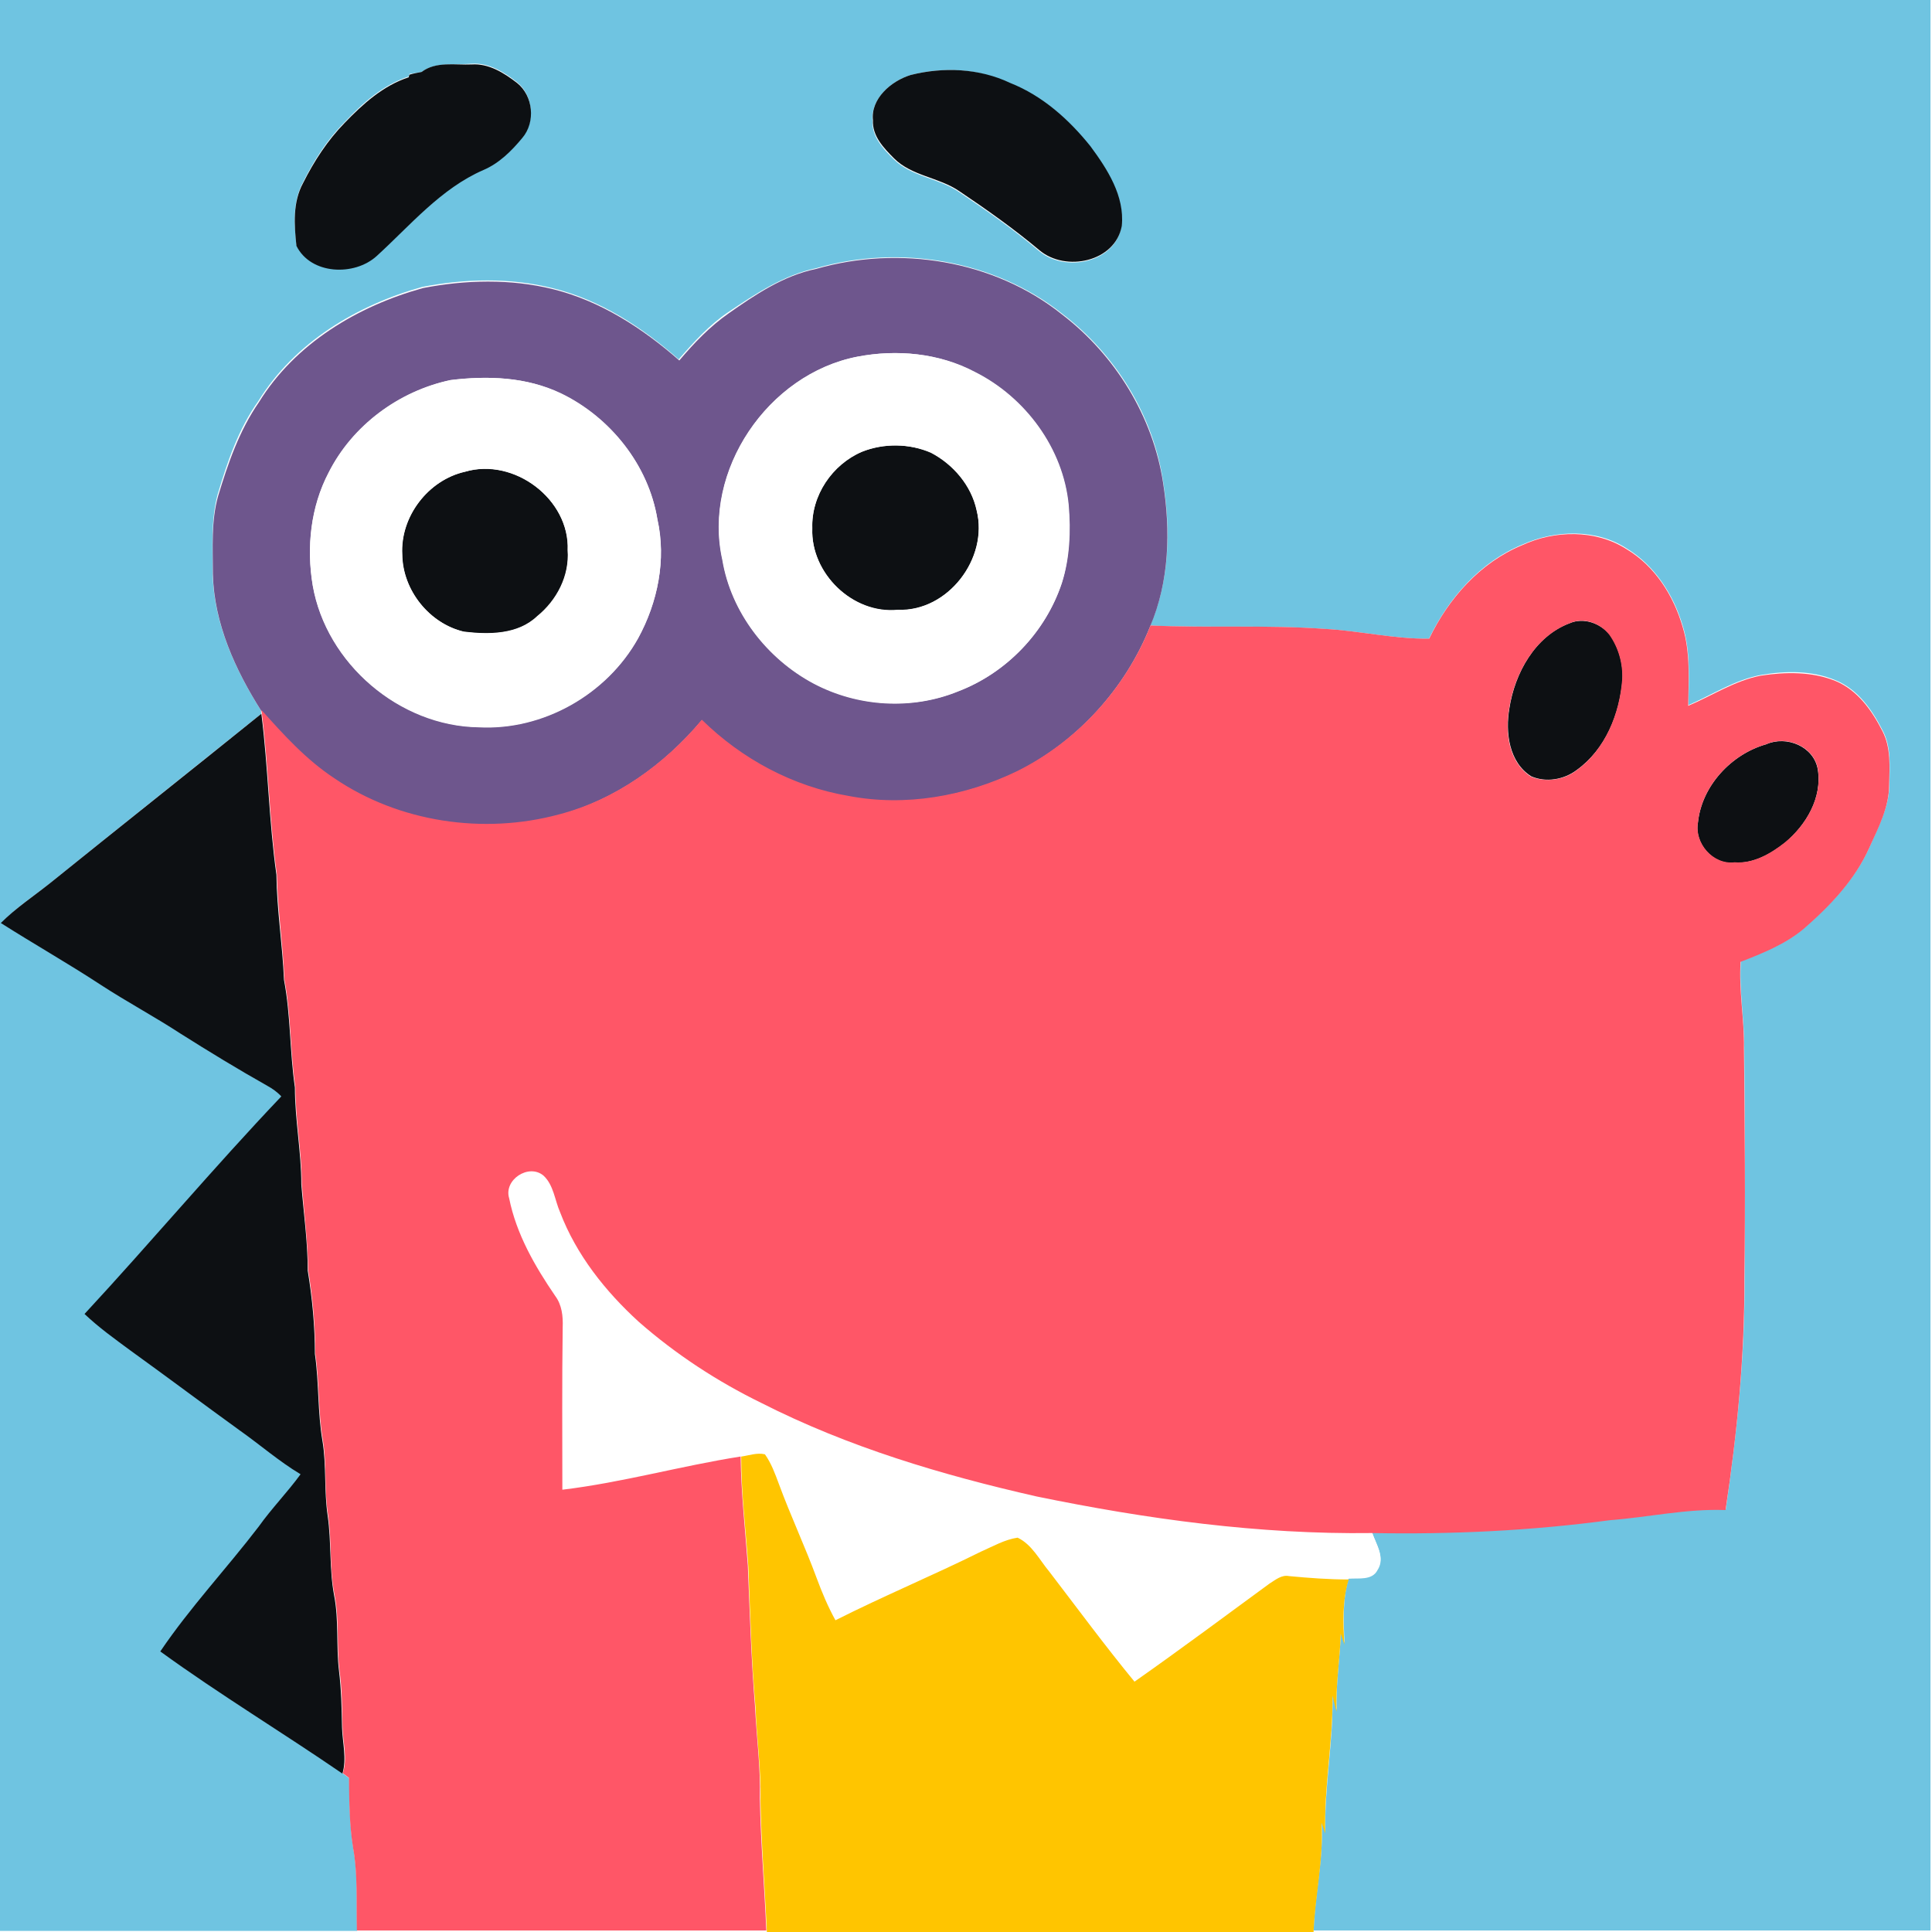 <svg width="28" height="28" viewBox="0 0 28 28" fill="none" xmlns="http://www.w3.org/2000/svg">
<rect x="0" y="0" width="28" height="28" fill="#333333" stroke="none"/>
<g clip-path="url(#clip0)">
<rect width="28" height="28" fill="white"/>
<path fill-rule="evenodd" clip-rule="evenodd" d="M0 0H27.978V27.978H19.038C19.055 27.448 19.186 26.929 19.153 26.393C19.175 26.448 19.191 26.497 19.208 26.552C19.191 25.885 19.328 25.219 19.311 24.552C19.333 24.628 19.35 24.705 19.372 24.787C19.355 24.41 19.421 24.033 19.432 23.656C19.448 23.71 19.47 23.76 19.486 23.814C19.47 23.497 19.454 23.175 19.547 22.869C19.689 22.858 19.885 22.896 19.962 22.743C20.076 22.568 19.94 22.377 19.885 22.208C21.038 22.23 22.191 22.175 23.333 22.022C23.891 21.984 24.443 21.852 25.011 21.874C25.175 20.765 25.29 19.639 25.284 18.514C25.295 17.404 25.29 16.295 25.279 15.18C25.279 14.76 25.202 14.344 25.23 13.929C25.552 13.803 25.88 13.678 26.148 13.448C26.53 13.115 26.891 12.738 27.098 12.268C27.224 11.978 27.383 11.688 27.383 11.361C27.388 11.098 27.41 10.82 27.284 10.585C27.131 10.284 26.924 9.989 26.601 9.858C26.262 9.716 25.885 9.721 25.525 9.781C25.142 9.852 24.82 10.066 24.47 10.219C24.475 9.836 24.503 9.443 24.388 9.071C24.257 8.623 23.984 8.197 23.579 7.951C23.137 7.661 22.541 7.678 22.066 7.891C21.454 8.142 20.994 8.667 20.71 9.257C20.202 9.262 19.705 9.142 19.197 9.115C18.355 9.055 17.514 9.104 16.672 9.066C16.951 8.41 16.967 7.678 16.858 6.984C16.716 6.022 16.169 5.137 15.393 4.546C14.41 3.765 13.033 3.541 11.836 3.885C11.361 3.984 10.951 4.257 10.552 4.525C10.279 4.71 10.055 4.956 9.836 5.208C9.306 4.743 8.699 4.344 8.005 4.175C7.388 4.022 6.743 4.038 6.12 4.158C5.175 4.421 4.268 4.962 3.743 5.814C3.454 6.219 3.295 6.694 3.153 7.169C3.055 7.546 3.082 7.934 3.082 8.311C3.098 9.027 3.404 9.699 3.781 10.295L3.787 10.344C2.765 11.164 1.743 11.978 0.727 12.798C0.486 12.989 0.23 13.153 0.022 13.377C0.503 13.683 0.995 13.962 1.47 14.273C1.847 14.519 2.246 14.732 2.623 14.978C3.038 15.24 3.454 15.497 3.885 15.738C3.962 15.781 4.033 15.831 4.087 15.891C3.109 16.918 2.197 18.006 1.235 19.044C1.443 19.241 1.672 19.404 1.902 19.574C2.432 19.956 2.956 20.35 3.486 20.732C3.781 20.94 4.055 21.18 4.366 21.366C4.175 21.628 3.945 21.858 3.76 22.126C3.295 22.738 2.765 23.301 2.333 23.934C3.191 24.557 4.098 25.104 4.973 25.705C5 25.727 5.033 25.749 5.06 25.77C5.066 26.109 5.066 26.454 5.12 26.787C5.191 27.18 5.164 27.585 5.175 27.984H0V0ZM6.109 1.044C6.049 1.055 5.995 1.06 5.934 1.071C5.934 1.082 5.929 1.098 5.923 1.109C5.552 1.23 5.257 1.492 4.995 1.77C4.743 2.022 4.552 2.322 4.393 2.639C4.24 2.918 4.262 3.251 4.295 3.552C4.497 3.973 5.137 4 5.459 3.699C5.951 3.257 6.388 2.721 7.005 2.454C7.235 2.355 7.415 2.18 7.568 1.989C7.76 1.765 7.727 1.377 7.492 1.191C7.306 1.044 7.082 0.907 6.836 0.923C6.59 0.945 6.317 0.891 6.109 1.044ZM13.197 1.087C12.913 1.175 12.617 1.432 12.645 1.754C12.634 1.978 12.798 2.158 12.951 2.306C13.208 2.563 13.601 2.579 13.896 2.781C14.295 3.049 14.694 3.328 15.06 3.639C15.437 3.956 16.164 3.809 16.251 3.284C16.295 2.852 16.044 2.464 15.798 2.131C15.492 1.738 15.104 1.393 14.634 1.213C14.191 0.989 13.672 0.967 13.197 1.087Z" fill="#6FC4E1"/>
<path fill-rule="evenodd" clip-rule="evenodd" d="M6.11 1.043C6.318 0.885 6.596 0.945 6.837 0.934C7.083 0.918 7.301 1.054 7.493 1.202C7.728 1.388 7.766 1.77 7.569 2C7.416 2.185 7.236 2.366 7.006 2.464C6.389 2.732 5.946 3.267 5.46 3.71C5.137 4.005 4.504 3.983 4.296 3.563C4.263 3.256 4.241 2.929 4.394 2.65C4.553 2.333 4.749 2.032 4.995 1.781C5.258 1.508 5.553 1.24 5.924 1.12C5.924 1.109 5.93 1.093 5.935 1.082C5.99 1.065 6.05 1.054 6.11 1.043ZM13.197 1.087C13.673 0.967 14.192 0.989 14.64 1.202C15.11 1.388 15.493 1.732 15.804 2.12C16.05 2.453 16.301 2.841 16.258 3.273C16.165 3.797 15.443 3.945 15.066 3.628C14.695 3.317 14.301 3.038 13.902 2.77C13.607 2.568 13.214 2.552 12.957 2.295C12.809 2.147 12.64 1.972 12.651 1.743C12.618 1.431 12.913 1.175 13.197 1.087ZM12.493 6.546C12.809 6.42 13.181 6.426 13.493 6.563C13.815 6.732 14.077 7.038 14.154 7.399C14.329 8.093 13.733 8.869 13.012 8.841C12.356 8.907 11.749 8.306 11.771 7.661C11.755 7.18 12.061 6.726 12.493 6.546ZM6.739 6.836C7.449 6.623 8.258 7.235 8.23 7.978C8.258 8.349 8.072 8.705 7.788 8.934C7.504 9.202 7.088 9.202 6.728 9.158C6.225 9.038 5.837 8.557 5.831 8.038C5.799 7.486 6.208 6.956 6.739 6.836ZM22.749 9.032C22.952 8.945 23.192 9.032 23.329 9.196C23.46 9.382 23.525 9.617 23.515 9.841C23.476 10.344 23.269 10.858 22.853 11.158C22.668 11.3 22.405 11.344 22.192 11.251C21.87 11.049 21.815 10.617 21.875 10.267C21.952 9.759 22.247 9.218 22.749 9.032ZM0.728 12.797C1.744 11.978 2.771 11.164 3.788 10.344C3.886 11.12 3.897 11.901 4.006 12.677C4.012 13.185 4.094 13.688 4.116 14.202C4.214 14.716 4.198 15.24 4.274 15.759C4.274 16.229 4.367 16.694 4.367 17.164C4.4 17.579 4.46 17.994 4.46 18.415C4.525 18.814 4.564 19.218 4.564 19.623C4.624 20.038 4.602 20.464 4.673 20.88C4.733 21.24 4.695 21.606 4.749 21.967C4.804 22.349 4.771 22.737 4.842 23.12C4.913 23.481 4.87 23.852 4.913 24.213C4.946 24.486 4.952 24.759 4.957 25.032C4.963 25.256 5.028 25.486 4.963 25.705C4.088 25.104 3.181 24.557 2.323 23.934C2.755 23.295 3.285 22.732 3.749 22.125C3.935 21.863 4.165 21.628 4.356 21.366C4.045 21.18 3.771 20.94 3.476 20.732C2.946 20.349 2.422 19.956 1.891 19.573C1.662 19.404 1.432 19.24 1.225 19.043C2.187 18.005 3.099 16.918 4.077 15.89C4.017 15.825 3.946 15.776 3.875 15.737C3.449 15.497 3.028 15.24 2.613 14.978C2.236 14.732 1.837 14.519 1.46 14.273C0.984 13.961 0.493 13.683 0.012 13.377C0.23 13.158 0.487 12.989 0.728 12.797ZM25.596 10.787C25.892 10.655 26.29 10.819 26.345 11.153C26.411 11.562 26.176 11.956 25.87 12.213C25.662 12.377 25.411 12.519 25.137 12.502C24.826 12.541 24.553 12.224 24.607 11.923C24.662 11.388 25.094 10.929 25.596 10.787Z" fill="#0D1013"/>
<path fill-rule="evenodd" clip-rule="evenodd" d="M11.834 3.896C13.031 3.552 14.408 3.77 15.391 4.557C16.162 5.147 16.708 6.033 16.856 6.994C16.965 7.688 16.949 8.421 16.67 9.076C16.309 9.983 15.61 10.748 14.741 11.186C13.987 11.546 13.118 11.705 12.293 11.546C11.49 11.41 10.746 11.011 10.167 10.443C9.626 11.087 8.916 11.595 8.096 11.814C7.003 12.115 5.779 11.929 4.839 11.29C4.435 11.022 4.107 10.661 3.785 10.3C3.408 9.705 3.102 9.033 3.085 8.317C3.085 7.94 3.058 7.552 3.162 7.186C3.304 6.716 3.468 6.24 3.752 5.83C4.277 4.978 5.184 4.437 6.129 4.175C6.746 4.055 7.397 4.038 8.014 4.191C8.703 4.361 9.315 4.759 9.845 5.224C10.058 4.973 10.287 4.732 10.561 4.541C10.943 4.273 11.353 3.994 11.834 3.896ZM12.424 5.169C11.129 5.421 10.178 6.82 10.468 8.115C10.594 8.874 11.113 9.546 11.79 9.907C12.43 10.246 13.211 10.295 13.883 10.022C14.583 9.754 15.151 9.164 15.386 8.453C15.501 8.093 15.511 7.705 15.484 7.328C15.408 6.503 14.856 5.759 14.123 5.393C13.604 5.115 12.992 5.06 12.424 5.169ZM6.528 5.508C5.779 5.667 5.107 6.164 4.763 6.847C4.501 7.344 4.44 7.929 4.533 8.481C4.73 9.612 5.79 10.519 6.938 10.535C7.867 10.585 8.796 10.06 9.249 9.246C9.533 8.727 9.659 8.109 9.528 7.524C9.397 6.738 8.845 6.044 8.129 5.699C7.632 5.464 7.063 5.442 6.528 5.508Z" fill="#6E568D"/>
<path fill-rule="evenodd" clip-rule="evenodd" d="M12.428 5.17C12.997 5.061 13.609 5.115 14.128 5.389C14.86 5.755 15.412 6.498 15.489 7.323C15.521 7.7 15.505 8.088 15.39 8.449C15.155 9.159 14.587 9.755 13.887 10.017C13.221 10.29 12.434 10.241 11.794 9.902C11.117 9.542 10.598 8.875 10.472 8.11C10.182 6.82 11.133 5.421 12.428 5.17ZM12.494 6.547C12.062 6.733 11.756 7.181 11.773 7.656C11.745 8.307 12.357 8.902 13.013 8.837C13.74 8.864 14.33 8.093 14.155 7.394C14.079 7.033 13.816 6.727 13.494 6.558C13.182 6.427 12.811 6.421 12.494 6.547ZM6.532 5.509C7.068 5.443 7.636 5.46 8.128 5.705C8.844 6.05 9.401 6.738 9.527 7.531C9.658 8.11 9.532 8.733 9.248 9.252C8.795 10.066 7.871 10.591 6.937 10.541C5.789 10.525 4.729 9.618 4.532 8.487C4.439 7.935 4.505 7.35 4.762 6.853C5.111 6.165 5.784 5.667 6.532 5.509ZM6.74 6.837C6.204 6.957 5.8 7.487 5.827 8.033C5.833 8.552 6.221 9.039 6.723 9.154C7.084 9.197 7.505 9.197 7.784 8.93C8.068 8.7 8.254 8.345 8.226 7.973C8.259 7.236 7.45 6.629 6.74 6.837ZM7.385 17.367C7.308 17.099 7.669 16.858 7.882 17.039C8.03 17.175 8.046 17.394 8.122 17.569C8.357 18.186 8.778 18.716 9.264 19.159C9.805 19.623 10.401 20.017 11.04 20.334C12.297 20.973 13.658 21.378 15.03 21.689C16.625 22.022 18.254 22.241 19.887 22.219C19.948 22.389 20.079 22.58 19.964 22.755C19.887 22.908 19.691 22.869 19.549 22.88C19.259 22.88 18.975 22.864 18.685 22.831C18.576 22.809 18.488 22.886 18.401 22.941C17.751 23.416 17.101 23.897 16.445 24.361C16.019 23.842 15.62 23.301 15.21 22.766C15.068 22.596 14.959 22.372 14.751 22.274C14.56 22.301 14.39 22.399 14.221 22.476C13.521 22.82 12.806 23.121 12.111 23.471C12.002 23.274 11.915 23.066 11.838 22.858C11.669 22.399 11.461 21.957 11.292 21.498C11.237 21.35 11.182 21.197 11.09 21.066C10.975 21.039 10.855 21.082 10.745 21.099C9.882 21.235 9.035 21.476 8.161 21.58C8.161 20.793 8.155 20.012 8.166 19.225C8.172 19.066 8.155 18.902 8.057 18.771C7.756 18.35 7.489 17.88 7.385 17.367Z" fill="white"/>
<path fill-rule="evenodd" clip-rule="evenodd" d="M22.062 7.901C22.532 7.683 23.128 7.672 23.576 7.961C23.986 8.207 24.254 8.633 24.385 9.082C24.5 9.453 24.472 9.847 24.467 10.229C24.816 10.082 25.144 9.863 25.521 9.792C25.877 9.737 26.259 9.732 26.598 9.868C26.92 10 27.128 10.295 27.281 10.595C27.407 10.836 27.385 11.114 27.379 11.371C27.379 11.699 27.226 11.989 27.095 12.278C26.887 12.748 26.527 13.125 26.144 13.459C25.877 13.683 25.549 13.814 25.226 13.94C25.199 14.36 25.281 14.775 25.275 15.191C25.286 16.3 25.297 17.415 25.281 18.524C25.286 19.65 25.177 20.77 25.008 21.885C24.445 21.863 23.893 21.989 23.33 22.032C22.188 22.185 21.035 22.24 19.882 22.218C18.248 22.24 16.62 22.016 15.024 21.688C13.652 21.377 12.292 20.972 11.035 20.333C10.396 20.021 9.795 19.628 9.259 19.158C8.773 18.715 8.352 18.185 8.117 17.568C8.04 17.393 8.024 17.174 7.877 17.038C7.663 16.858 7.297 17.098 7.379 17.366C7.483 17.885 7.751 18.349 8.046 18.781C8.144 18.912 8.161 19.076 8.155 19.235C8.144 20.021 8.15 20.803 8.15 21.59C9.019 21.486 9.866 21.245 10.734 21.109C10.74 21.639 10.8 22.163 10.838 22.688C10.866 23.366 10.887 24.049 10.942 24.726C10.964 25.174 11.024 25.617 11.013 26.065C11.024 26.704 11.079 27.338 11.106 27.978H5.172C5.161 27.579 5.188 27.174 5.117 26.781C5.062 26.442 5.062 26.103 5.057 25.765C5.029 25.743 4.997 25.721 4.969 25.699C5.04 25.48 4.969 25.251 4.964 25.027C4.958 24.754 4.958 24.48 4.92 24.207C4.877 23.841 4.92 23.475 4.849 23.114C4.773 22.732 4.811 22.344 4.756 21.961C4.696 21.601 4.74 21.235 4.68 20.874C4.609 20.459 4.631 20.032 4.57 19.617C4.57 19.213 4.532 18.808 4.467 18.409C4.461 17.989 4.407 17.573 4.374 17.158C4.374 16.688 4.281 16.224 4.281 15.754C4.204 15.235 4.221 14.71 4.122 14.196C4.101 13.688 4.024 13.185 4.013 12.672C3.904 11.896 3.893 11.114 3.795 10.338L3.789 10.289C4.111 10.65 4.439 11.011 4.844 11.278C5.784 11.918 7.008 12.098 8.101 11.803C8.92 11.59 9.631 11.076 10.172 10.431C10.751 11 11.494 11.399 12.297 11.535C13.122 11.694 13.991 11.54 14.745 11.174C15.62 10.737 16.314 9.972 16.674 9.065C17.516 9.103 18.363 9.054 19.199 9.114C19.707 9.142 20.204 9.262 20.713 9.256C20.991 8.677 21.45 8.153 22.062 7.901ZM22.751 9.032C22.243 9.224 21.948 9.765 21.871 10.273C21.811 10.623 21.866 11.049 22.188 11.256C22.401 11.344 22.669 11.306 22.849 11.164C23.265 10.863 23.472 10.344 23.51 9.847C23.521 9.617 23.456 9.388 23.325 9.202C23.193 9.032 22.953 8.939 22.751 9.032ZM25.598 10.786C25.095 10.928 24.663 11.387 24.609 11.918C24.554 12.218 24.827 12.535 25.139 12.497C25.412 12.519 25.663 12.371 25.871 12.207C26.177 11.956 26.412 11.557 26.346 11.147C26.292 10.819 25.893 10.65 25.598 10.786Z" fill="#FF5667"/>
<path fill-rule="evenodd" clip-rule="evenodd" d="M10.742 21.11C10.857 21.093 10.972 21.05 11.086 21.077C11.179 21.208 11.234 21.361 11.289 21.509C11.458 21.968 11.666 22.41 11.835 22.869C11.912 23.077 11.999 23.285 12.108 23.482C12.802 23.132 13.524 22.831 14.218 22.487C14.393 22.41 14.562 22.312 14.748 22.285C14.955 22.383 15.065 22.607 15.207 22.777C15.617 23.312 16.015 23.853 16.442 24.372C17.103 23.908 17.748 23.427 18.398 22.951C18.485 22.897 18.573 22.82 18.682 22.842C18.966 22.869 19.256 22.891 19.546 22.891C19.453 23.197 19.463 23.52 19.485 23.837C19.469 23.782 19.447 23.727 19.431 23.678C19.42 24.055 19.354 24.432 19.371 24.809C19.349 24.733 19.332 24.651 19.311 24.574C19.321 25.241 19.185 25.908 19.207 26.574C19.19 26.52 19.168 26.465 19.152 26.416C19.185 26.946 19.059 27.471 19.037 28.001H11.114C11.086 27.361 11.032 26.727 11.021 26.088C11.032 25.64 10.966 25.192 10.95 24.749C10.89 24.072 10.873 23.389 10.846 22.711C10.808 22.165 10.742 21.64 10.742 21.11Z" fill="#FFC500"/>
</g>
<defs>
<clipPath id="clip0">
<rect width="28" height="28" fill="white"/>
</clipPath>
</defs>
</svg>
